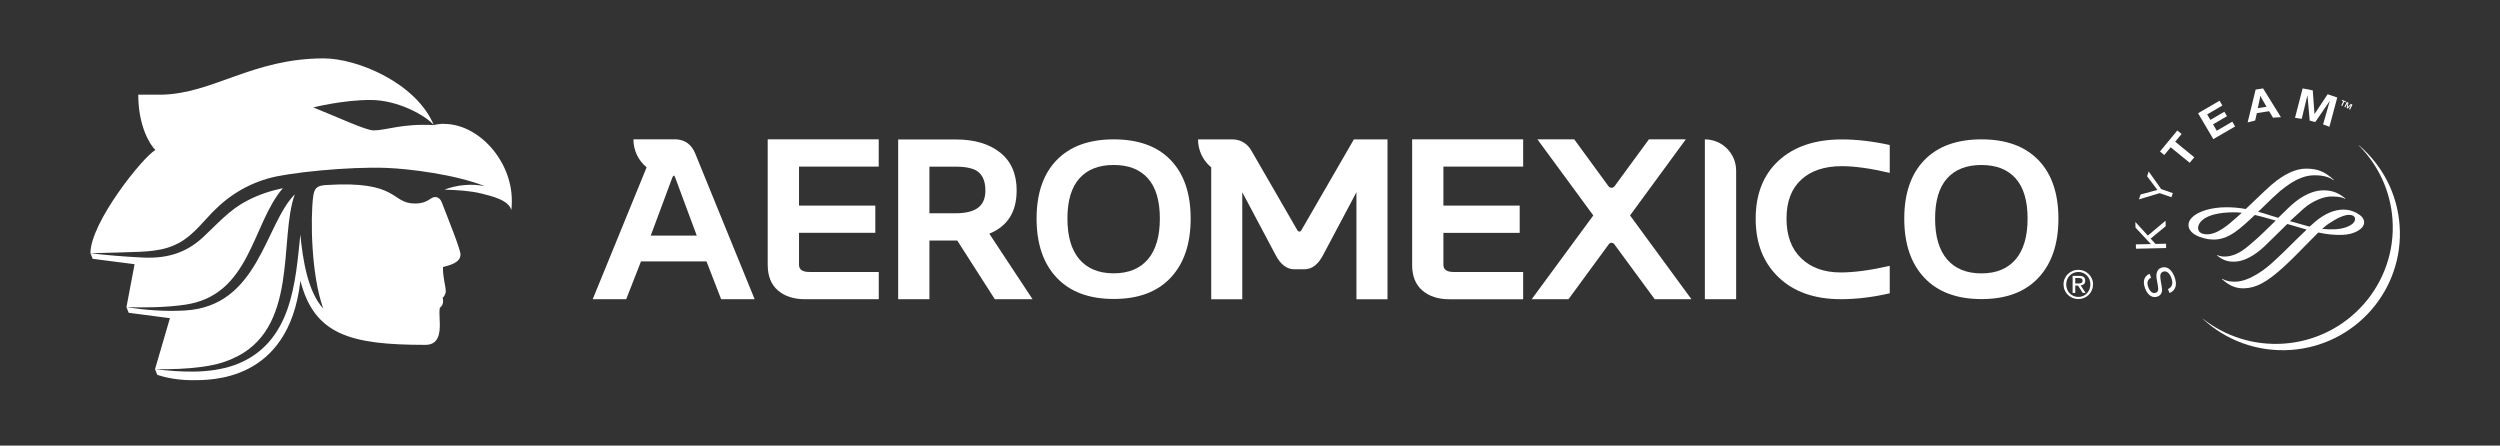 <?xml version="1.0" encoding="UTF-8"?>
<svg id="Capa_1" xmlns="http://www.w3.org/2000/svg" viewBox="0 0 792 141.17">
  <rect x="0" y="0" width="792" height="141.17" fill="#333333" stroke="none"/>
  <defs>
    <style>
      .cls-1 {
        fill: #fff;
      }

      .cls-2 {
        fill: #fff;
      }
    </style>
  </defs>
  <g>
    <g> 
      <path class="cls-2" d="M206.16,74.63l6.83-18.38c.17-.41.33-.62.47-.62s.29.21.44.62l6.83,18.38h-14.57ZM214.37,44.15h-13.7c0,3.57,1.63,6.76,4.18,8.86l-17.08,41.78h10.61l4.69-11.99h20.74l4.65,11.99h10.61l-18.89-46.32c-1.14-2.65-3.07-4.11-5.81-4.32h0Z"/>
      <path class="cls-2" d="M254.98,52.78h23.4v-8.63h-35.17v39.74c0,3.56,1.08,6.26,3.24,8.12,2.16,1.85,5,2.78,8.54,2.78h23.4v-8.63h-21.97c-2.19,0-3.29-.75-3.29-2.27v-10.13h24.17v-8.63h-24.17v-12.36h1.86Z"/>
      <path class="cls-2" d="M309.85,65.81c-1.55,1.17-3.92,1.75-7.11,1.75h-8.3v-14.76h8.3c3.63,0,6.11.63,7.44,1.88,1.33,1.26,1.99,3.14,1.99,5.65s-.77,4.31-2.32,5.48ZM322.08,60.37c0-5.24-1.74-9.25-5.21-12.02-3.47-2.78-8.17-4.17-14.09-4.17h-18.24v50.61h9.9v-18.6h8.81l11.91,18.6h11.95l-13.7-20.76c5.77-2.34,8.66-6.89,8.66-13.67Z"/>
      <path class="cls-2" d="M363.64,82.16c-2.53,2.95-6.14,4.43-10.82,4.43s-8.33-1.48-10.86-4.43c-2.53-2.95-3.8-7.26-3.8-12.93s1.27-9.88,3.8-12.72c2.53-2.83,6.15-4.25,10.86-4.25s8.32,1.42,10.84,4.25c2.52,2.83,3.78,7.07,3.78,12.72s-1.27,9.98-3.8,12.93ZM352.85,44.15c-7.83,0-13.86,2.19-18.1,6.57-4.24,4.38-6.36,10.56-6.36,18.53s2.12,14.21,6.36,18.71c4.24,4.5,10.27,6.75,18.1,6.75s13.81-2.25,18.03-6.75c4.22-4.5,6.32-10.74,6.32-18.71s-2.11-14.15-6.32-18.53c-4.21-4.38-10.22-6.57-18.03-6.57Z"/>
      <path class="cls-2" d="M447.36,83.9c0,3.56,1.08,6.27,3.24,8.12,2.16,1.85,5,2.78,8.54,2.78h23.4v-8.63h-21.98c-2.19,0-3.29-.75-3.29-2.27v-10.13h24.17v-8.63h-24.17v-12.36h25.27v-8.63h-35.17v39.75Z"/>
      <path class="cls-2" d="M534.03,44.15h-11.66l-10.88,14.85c-.48.65-1.45.65-1.92,0l-10.85-14.85h-11.66l17.7,24.1-19.52,26.54h11.66l12.78-17.44c.43-.58,1.29-.58,1.72,0l12.82,17.44h11.63l-19.45-26.54,17.66-24.1Z"/>
      <path class="cls-2" d="M540.1,44.15v50.64h9.91v-40.73c0-5.47-4.44-9.91-9.91-9.91Z"/>
      <path class="cls-2" d="M563.48,50.88c-4.86,4.48-7.28,10.62-7.28,18.41s2.42,13.95,7.27,18.57c4.84,4.62,11.41,6.92,19.7,6.92,4.98,0,10.14-.62,15.5-1.87v-8.69c-6.06,1.39-11.24,2.09-15.54,2.09-5.22,0-9.38-1.49-12.49-4.47-3.11-2.98-4.67-7.17-4.67-12.58s1.55-9.47,4.65-12.33c3.1-2.86,7.39-4.29,12.87-4.29,4.06,0,9.12.71,15.18,2.13v-8.83c-5.39-1.18-10.43-1.77-15.14-1.77-8.51,0-15.19,2.24-20.05,6.72Z"/>
      <path class="cls-2" d="M638.54,82.18c-2.54,2.96-6.15,4.43-10.83,4.43s-8.33-1.48-10.87-4.43c-2.54-2.96-3.8-7.27-3.8-12.94s1.27-9.89,3.8-12.72c2.53-2.83,6.16-4.25,10.87-4.25s8.33,1.42,10.85,4.25c2.52,2.84,3.78,7.08,3.78,12.72s-1.27,9.98-3.8,12.94ZM645.78,50.73c-4.22-4.38-10.23-6.58-18.04-6.58s-13.87,2.19-18.11,6.58c-4.24,4.38-6.36,10.57-6.36,18.54s2.12,14.22,6.36,18.72c4.24,4.5,10.28,6.76,18.11,6.76s13.82-2.25,18.04-6.76c4.22-4.51,6.33-10.75,6.33-18.72s-2.11-14.16-6.33-18.54Z"/>
      <path class="cls-2" d="M658.32,89.8c.19,0,.37,0,.54-.02.17-.01.32-.05.45-.11.13-.06.24-.15.32-.27.08-.12.12-.29.12-.5,0-.18-.04-.33-.11-.43-.07-.11-.16-.19-.27-.25-.11-.06-.24-.1-.38-.12-.14-.02-.29-.03-.43-.03h-1.12v1.73h.88ZM658.7,87.39c.65,0,1.12.13,1.43.38.31.26.47.65.47,1.17,0,.49-.14.85-.41,1.07-.27.23-.61.36-1.02.4l1.55,2.4h-.91l-1.48-2.33h-.89v2.33h-.84v-5.42h2.1ZM654.87,91.67c.19.48.46.9.81,1.26.34.36.75.63,1.22.84.47.2.97.3,1.52.3s1.04-.1,1.5-.3c.46-.2.87-.48,1.21-.84.34-.36.61-.78.81-1.26.19-.48.29-1.01.29-1.58s-.1-1.07-.29-1.55c-.19-.48-.46-.9-.81-1.25-.34-.35-.75-.63-1.21-.83-.46-.2-.96-.3-1.5-.3s-1.05.1-1.52.3c-.47.2-.87.48-1.22.83-.34.35-.61.77-.81,1.25-.19.48-.29,1-.29,1.55s.1,1.1.29,1.58ZM654.1,88.26c.25-.56.59-1.05,1.01-1.46.43-.41.92-.74,1.49-.97.57-.24,1.17-.35,1.81-.35s1.24.12,1.8.35c.56.24,1.05.56,1.48.97.42.41.76.9,1.01,1.46.25.56.37,1.17.37,1.82s-.12,1.29-.37,1.86c-.25.57-.58,1.06-1.01,1.48-.42.42-.91.74-1.48.97-.56.23-1.16.35-1.8.35s-1.24-.12-1.81-.35c-.57-.23-1.06-.56-1.49-.97-.43-.42-.76-.91-1.01-1.48-.25-.57-.37-1.19-.37-1.86s.12-1.26.37-1.82Z"/>
      <path class="cls-2" d="M413.19,85.31c2.4,0,4.37-1.48,5.92-4.43l10.61-19.98v33.9h9.84v-50.64h-10.65l-16.63,28.76c-.17.29-.38.44-.64.44h-.01c-.25,0-.47-.15-.64-.44l-14.67-25.4c-1.22-2.08-3.44-3.36-5.85-3.36h-10.94c0,3.57,1.63,6.75,4.18,8.86v41.78h9.84v-33.9l10.61,19.98c1.55,2.95,3.52,4.43,5.92,4.43h3.1Z"/>
    </g>
    <path class="cls-2" d="M140.67,39.22c-1.23,0-2.41.18-3.23.41-10.17-.55-15.02,1.68-19.1,1.68-2.46,0-11.76-4.38-19.1-7.28,0,0,9.3-2.36,18.12-2.36s17.53,4.99,20.08,7.96c-5.57-13.31-24.16-21.13-34.9-21.13-22.63,0-35.08,11.23-51.51,11.5-1.91.03-7.23,0-7.23,0,0,10.06,3.77,15.93,5.42,17.52-4.1,2.36-20.57,23.02-20.57,32.67h0s.71,1.8.71,1.8l13.27,1.71-2.57,13.59h0s0,0,0,0h0,0s0,0,0,0h0s.71,1.8.71,1.8l13.06,1.71-4.72,16.14h0s0,0,0,0h0s0,0,0,0l.71,1.8s4.52,1.7,10.92,1.7c5.76,0,30.62.69,34.38-31.17.02-.13.03-.26.04-.38,4.38,17.18,15.89,20.36,39.56,20.36,6.69,0,3.9-8.86,4.63-11.77.73-.44,1.31-1.68.88-3.13.43-.36.99-1.28.99-2.03,0-1.72-.9-4.01-.9-7.72,1.98-.57,5.56-1.27,5.56-3.99,0-1.63-3.66-10.62-5.93-16.53-.35-.92-1.11-1.66-2.09-1.67-1.55-.02-2.19,2.05-6.39,2.06-7.74.02-4.89-7.37-28.25-5.85-2.87.19-3.67,1.02-4.02,3.75-.86,6.64-.68,24.61,3.21,35.39-4.92-5.35-6.5-15.54-7.26-23.45-1.57,14.66-2.42,34.74-20.98,41.39-7.98,2.75-16.82,2.21-25.06,1.25,0,0,0,0,0,0,4.98.08,9.96-.08,14.89-.74,3.24-.42,6.41-1.16,9.39-2.48,21.52-9.07,14.82-38,20.01-52.17-9.53,9.58-11.4,35.51-34.84,36.8-6.21.37-12.39-.12-18.51-1.05h0s0,0,0,0c6.11.16,12.29.09,18.33-.75,21.03-2.85,21.35-25.53,31.24-36.96-4.04.87-7.98,2.15-11.6,4.13-5.34,2.78-9.15,7.19-13.59,11.33-5.75,5.37-12.12,6.98-19.85,6.49-5.32-.27-10.64-.69-15.94-1.33,0,0,0,0,0,0,.21,0,9.12-.24,9.12-.24,5.81-.28,12.12.08,17.51-2.33,4.06-1.73,7.04-4.98,9.99-8.22,5.48-6.23,11.58-10.54,19.61-12.88,5.99-1.82,25.49-3.83,37.61-3.36,7.15.28,21.81,2.06,31.23,5.84-.15-.03-.29-.07-.44-.1-3.98-.81-8.66-.34-12.47,1.15,3.97.1,8.27.37,11.64,1.21,2.96.74,8.76,2.01,9.54,5.26.03-.21.17-1.04.17-3.02,0-12.57-10.47-24.28-21.48-24.28Z"/>
  </g>
  <g>
    <polygon class="cls-1" points="742.31 32.08 741.87 31.87 741.98 31.62 743.23 32.18 743.12 32.44 742.64 32.23 742.03 33.59 741.72 33.44 742.31 32.08"/>
    <polygon class="cls-1" points="743.48 32.29 743.99 32.53 743.76 33.93 744.76 32.91 745.26 33.16 744.49 34.74 744.18 34.59 744.82 33.28 743.74 34.39 743.44 34.22 743.65 32.71 743 34.02 742.7 33.87 743.48 32.29"/>
    <path class="cls-1" d="M747.23,46.05c6.06,6.06,10.06,14.24,10.71,23.43,1.43,20.33-14,37.95-34.43,39.38-9.62.66-18.63-2.38-25.62-7.87l-.04.04c7.27,6.73,17.21,10.57,27.92,9.83,20.44-1.43,35.85-19.06,34.43-39.39-.73-10.27-5.62-19.26-12.93-25.47l-.03.04Z"/>
    <path class="cls-1" d="M684.75,90.22c.21,1.27.25,1.73.11,2.26-.17.68-.6,1.18-1.29,1.45-1.57.62-3.09-.3-3.94-2.41-.92-2.3-.43-4,1.34-4.79l.5,1.22c-1.18.65-1.44,1.64-.84,3.16.56,1.39,1.43,2,2.36,1.61.75-.28.88-.93.56-2.6l-.12-.65c-.31-1.64-.37-2.35-.16-3.05.19-.78.65-1.31,1.34-1.57,1.69-.67,3.27.35,4.22,2.71,1.02,2.54.47,4.45-1.52,5.27l-.5-1.25c1.39-.59,1.74-1.88,1-3.72-.61-1.51-1.58-2.17-2.58-1.77-.82.33-1.02,1.08-.72,2.79l.23,1.34Z"/>
    <polygon class="cls-1" points="681.41 77.33 676.53 72.11 676.48 70.31 680.43 74.63 686.05 69.92 686.09 71.66 681.32 75.59 682.86 77.28 686.21 77.21 686.23 78.58 676.67 78.79 676.64 77.41 681.41 77.33"/>
    <polygon class="cls-1" points="680.2 55.83 680.71 54.33 684.66 59.9 688.35 61.19 687.9 62.48 684.2 61.19 677.59 63.17 678.16 61.61 683.45 60.17 680.2 55.83"/>
    <polygon class="cls-1" points="691.13 42.45 689.11 44.9 695.15 49.82 693.7 51.57 687.67 46.66 685.64 49.11 684.28 47.99 689.77 41.34 691.13 42.45"/>
    <polygon class="cls-1" points="704.05 33.43 699.23 36.24 700.24 37.98 704.68 35.4 705.51 36.81 701.09 39.39 702.27 41.41 707.2 38.54 708.09 40.06 701.18 44.07 696.35 35.87 703.16 31.91 704.05 33.43"/>
    <path class="cls-1" d="M717.11,32.22c-.54-.88-.74-1.27-1.04-1.94-.09.67-.17,1.19-.41,2.16l-.4,1.82,2.78-.44-.94-1.6ZM722.59,37.12l-2.51.16-1.23-2.05-3.87.6-.54,2.35-2.39.6,2.53-10.39,2.36-.38,5.65,9.1Z"/>
    <polygon class="cls-1" points="729.19 37.65 727.06 37.32 729.47 28 732.68 28.63 733.23 36.15 737.4 29.85 740.44 30.89 737.96 40.16 735.95 39.41 738.09 31.95 733.47 38.67 731.72 38.21 731 30.14 729.19 37.65"/>
    <path class="cls-1" d="M737.74,70.85c2.76-1.85,5.05-2.83,6.48-2.79.85.04,1.85.29,1.85,1.33s-1,1.96-3.02,2.66c-1.76.62-4.44.78-7.38.45.8-.72,1.48-1.26,2.06-1.66ZM698.91,74.23c-1.72-.12-2.56-.8-2.56-2.12,0-.17.12-4.33,9.7-4.81,1.1-.06,2.33-.09,4.18.11-.08.01-1.07.94-1.07.94l-.61.53c-2.32,2.09-6.19,5.58-9.65,5.34ZM719.66,58.49c-1.17,1.01-3.46,3.2-5.68,5.32l-2.52,2.4c-2.05-.38-4.09-.55-6.18-.55-4.67,0-8.93,1.27-10.87,3.25-.74.75-1.11,1.57-1.09,2.44.04,2.23,2.62,3.37,3.42,3.66,4.13,1.53,7.61,1.1,11.26-1.45,2.02-1.4,4.44-3.65,6.34-5.46,1.46.34,3.14.77,4.94,1.31l1.66.48c-2.16,2.1-4.36,4.3-6.4,6.1l-.16.13c-2.84,2.5-4.9,4.3-7.87,4.96-2.09.46-3.57.02-4.05-.28-.05,0-.12.1-.12.1,1.72,1.4,3.34,2.2,6.15,1.95,2.66-.22,5.74-1.88,8.9-4.81l4.25-4.16,2.98-2.93s6.01,1.75,6.01,1.75c.06,0,.12.04.12.04-.06,0-3.73,3.6-3.73,3.6l-3.2,3.16c-3.28,3.17-5.06,4.81-6.98,6.17-3.19,2.22-5.88,3.39-8.28,3.55-1.24.07-3.01,0-4.51-.88-.06-.02-.16.07-.16.07,1.62,1.38,3.6,3.02,7.02,2.93,3.87-.11,7.27-1.96,12.6-6.82,2.43-2.22,4.85-4.69,6.98-6.88l3.96-3.99c2.61.58,4.93.82,7.51.76,3.76-.07,6.95-1.86,7-3.9.02-1.51-1.22-2.31-1.96-2.78-.62-.41-2.3-1.33-4.61-1.33-2.82,0-5.75,1.23-8.73,3.65l-1.97,1.74s-.73-.19-.73-.19l-5.51-1.55c1.63-1.5,3.02-2.78,4.26-3.89,3.01-2.65,6.34-3.75,8.3-3.89,1.42-.08,3.91.03,4.92.76.04-.02.11-.12.11-.12-2.71-2.31-5.04-2.61-6.99-2.61s-4.96.61-8.7,3.48c-1.53,1.18-3.51,3.14-5.61,5.23,0-.03-2.77-.85-2.77-.85l-.67-.22-2.92-.88c.07,0,1.66-1.56,1.66-1.56,1.98-1.94,3.84-3.74,5.29-4.97,5.29-4.41,8.61-4.99,10.93-5,2.53-.01,4.55.5,5.98,1.54.05-.01.11-.1.11-.1-2.96-2.66-5.1-3.52-8.78-3.55-3.23-.02-7.1,1.78-10.88,5.06Z"/>
  </g>
</svg>